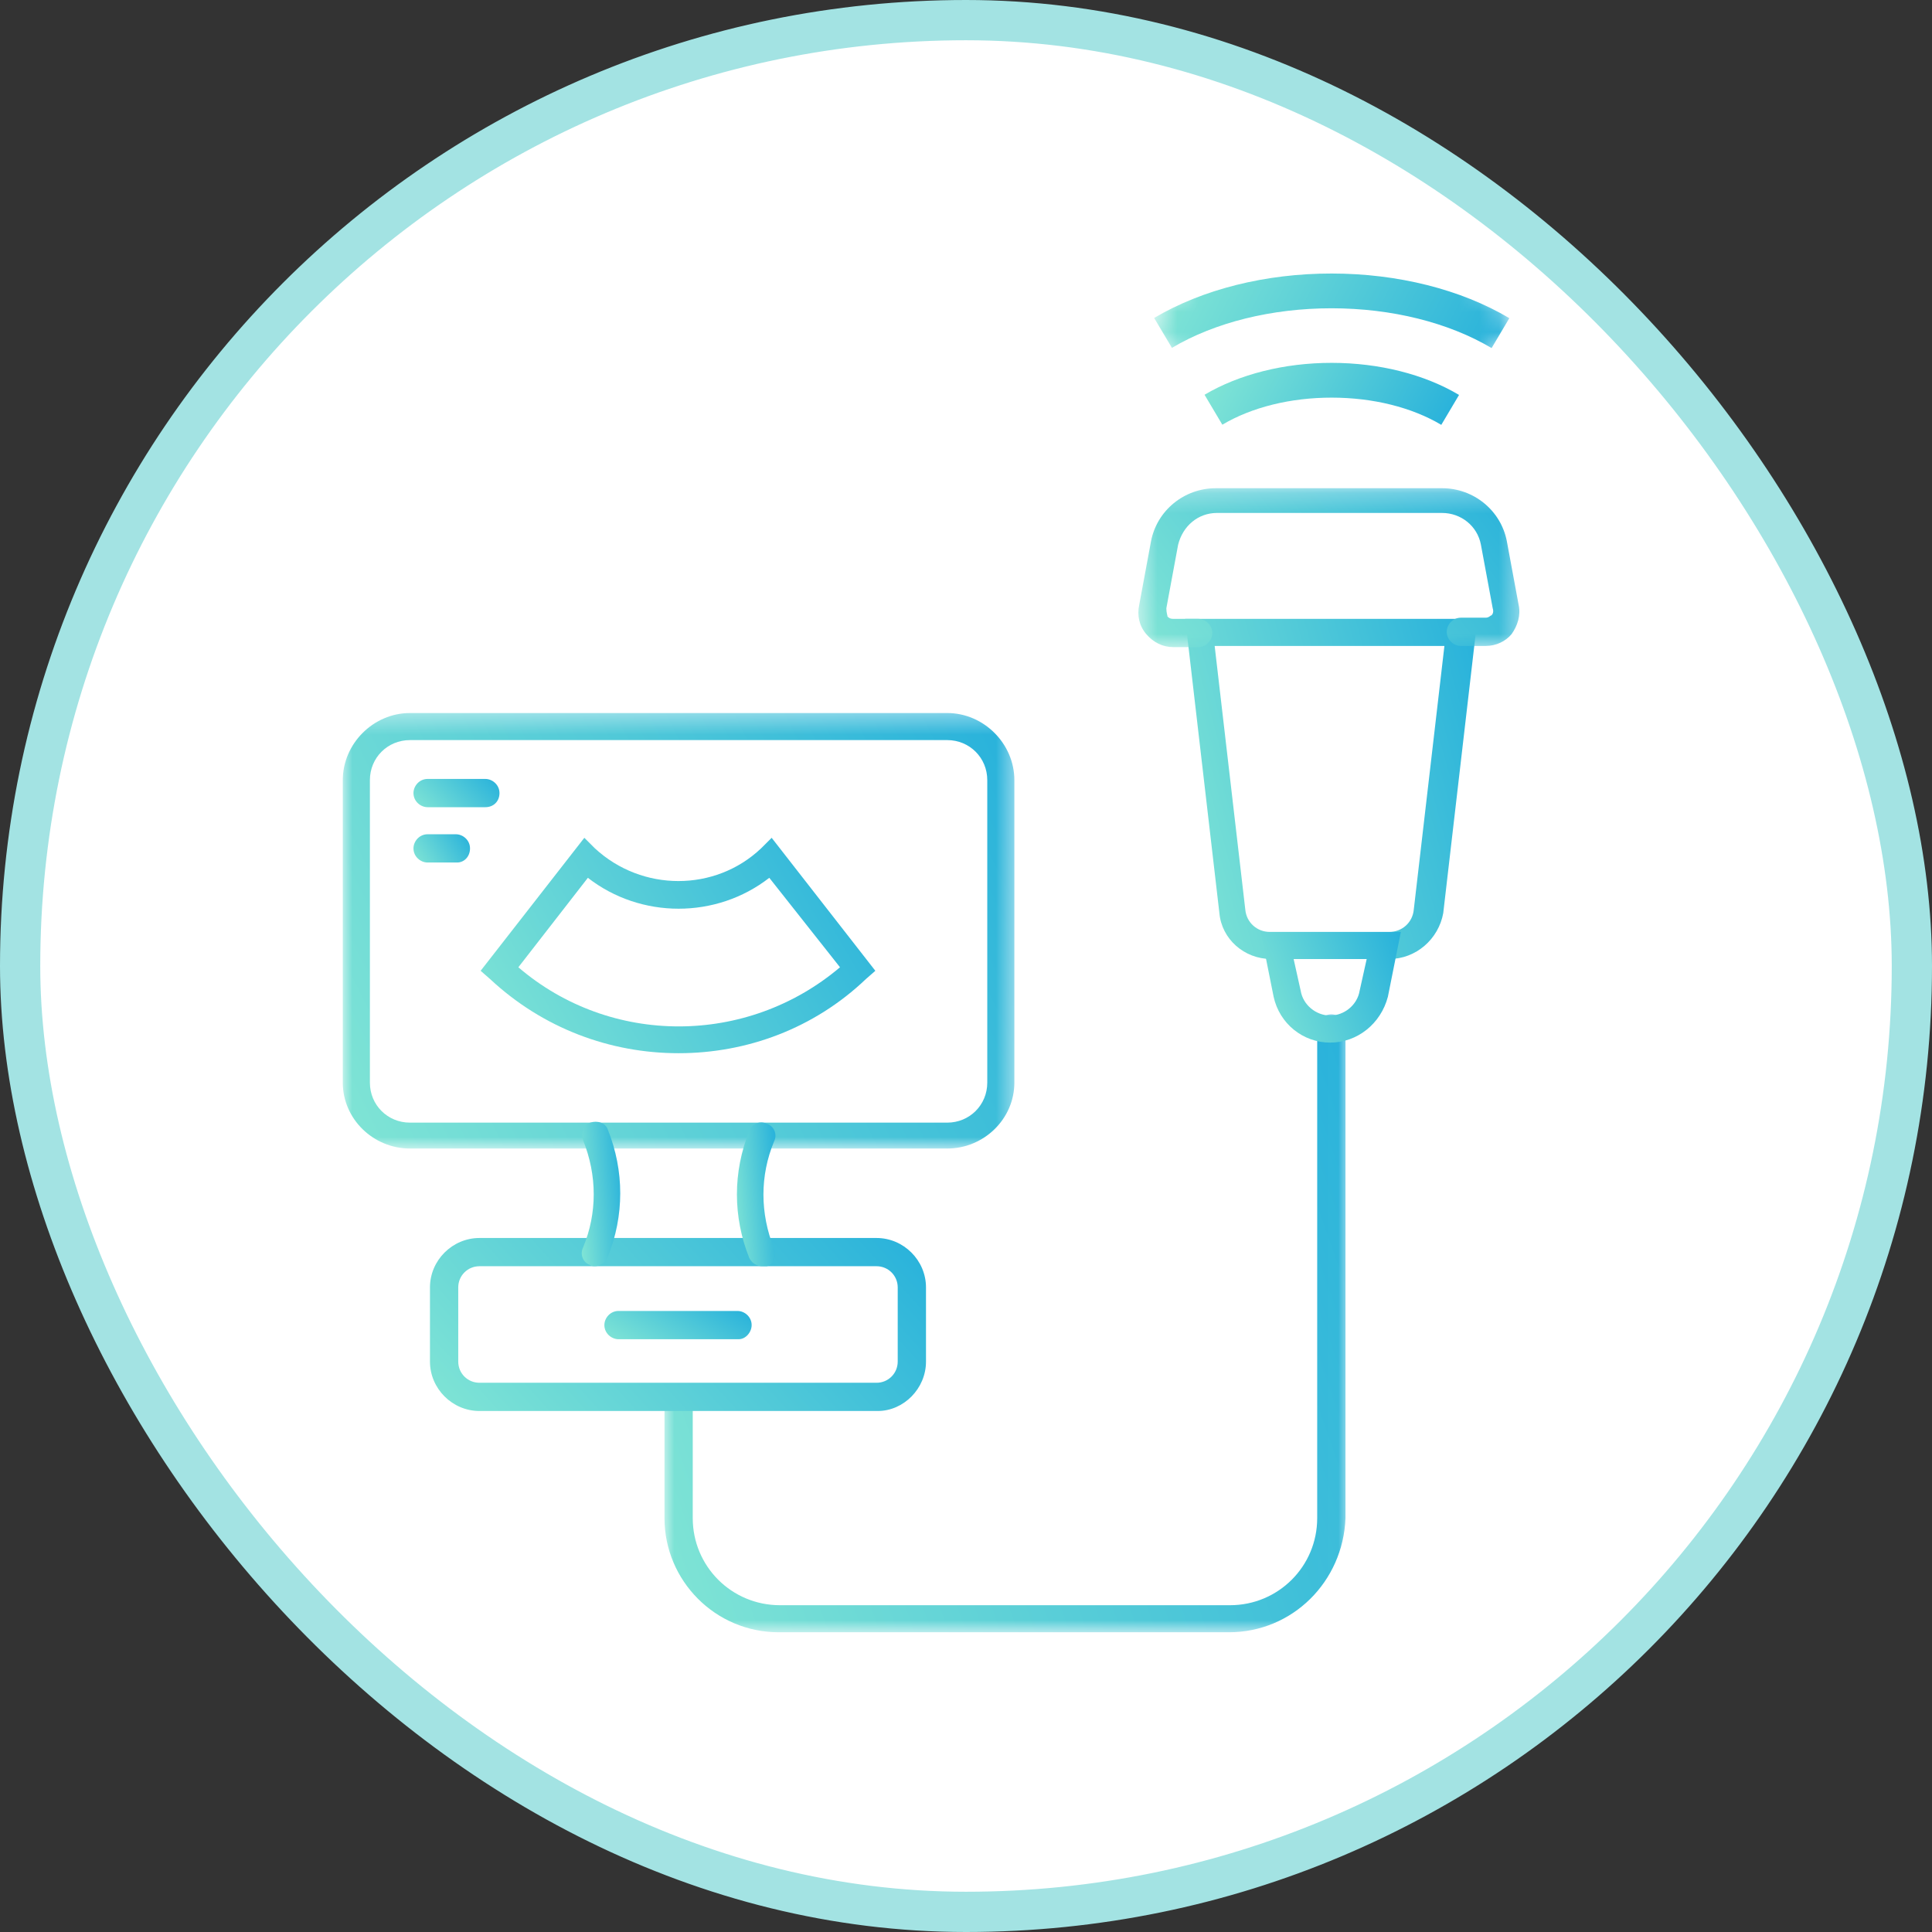 <?xml version="1.0" encoding="utf-8"?>
<svg xmlns="http://www.w3.org/2000/svg" width="96" height="96" viewBox="0 0 96 96" fill="none">
<rect x="0" y="0" width="96" height="96" fill="#333333" stroke="none"/>
<rect x="1" y="1" width="94" height="94" rx="47" fill="white" stroke="#A3E3E3" stroke-width="2"/>
<path d="M69.021 47.653H63.166C61.819 47.653 60.707 46.659 60.591 45.373L58.893 30.751H73.412L71.714 45.373C71.48 46.659 70.367 47.653 69.021 47.653ZM60.356 32.097L61.878 45.197C61.937 45.841 62.464 46.309 63.108 46.309H69.021C69.665 46.309 70.192 45.841 70.25 45.197L71.772 32.097H60.356Z" fill="url(#paint0_linear_13269_565)"/>
<mask id="mask0_13269_565" style="mask-type:luminance" maskUnits="userSpaceOnUse" x="32" y="50" width="35" height="32">
<path d="M32.978 50.378H66.987V81.107H32.978V50.378Z" fill="white"/>
</mask>
<g mask="url(#mask0_13269_565)">
<path d="M61.06 81.107H38.696C35.535 81.107 33.018 78.534 33.018 75.434V69.527C33.018 69.176 33.31 68.826 33.72 68.826C34.071 68.826 34.422 69.117 34.422 69.527V75.434C34.422 77.832 36.354 79.762 38.755 79.762H61.118C63.519 79.762 65.451 77.832 65.451 75.434V51.105C65.451 50.753 65.743 50.402 66.153 50.402C66.504 50.402 66.856 50.695 66.856 51.105V75.434C66.739 78.592 64.221 81.107 61.06 81.107Z" fill="url(#paint1_linear_13269_565)"/>
</g>
<path d="M66.095 51.806C64.749 51.806 63.578 50.871 63.285 49.526L62.641 46.309H69.607L68.964 49.526C68.612 50.871 67.442 51.806 66.095 51.806ZM64.28 47.654L64.631 49.233C64.749 49.935 65.392 50.461 66.095 50.461C66.798 50.461 67.442 49.935 67.559 49.233L67.91 47.654H64.28Z" fill="url(#paint2_linear_13269_565)"/>
<mask id="mask1_13269_565" style="mask-type:luminance" maskUnits="userSpaceOnUse" x="56" y="24" width="20" height="9">
<path d="M56.492 24.259H75.61V32.288H56.492V24.259Z" fill="white"/>
</mask>
<g mask="url(#mask1_13269_565)">
<path d="M73.82 32.097H72.591C72.24 32.097 71.888 31.804 71.888 31.395C71.888 31.044 72.181 30.693 72.591 30.693H73.82C73.996 30.693 74.055 30.576 74.113 30.576C74.172 30.517 74.23 30.401 74.172 30.225L73.586 27.067C73.411 26.131 72.591 25.488 71.654 25.488H60.472C59.535 25.488 58.774 26.131 58.54 27.067L57.955 30.225C57.955 30.459 58.013 30.576 58.013 30.635C58.072 30.693 58.13 30.751 58.306 30.751H59.535C59.886 30.751 60.238 31.044 60.238 31.453C60.238 31.804 59.945 32.156 59.535 32.156H58.306C57.779 32.156 57.311 31.922 56.96 31.512C56.608 31.103 56.491 30.576 56.608 30.05L57.194 26.892C57.487 25.371 58.833 24.259 60.414 24.259H71.654C73.235 24.259 74.581 25.371 74.874 26.892L75.459 30.05C75.577 30.576 75.401 31.103 75.108 31.512C74.816 31.863 74.347 32.097 73.82 32.097Z" fill="url(#paint3_linear_13269_565)"/>
</g>
<path d="M43.612 70.112H23.824C22.477 70.112 21.365 69.001 21.365 67.656V63.971C21.365 62.626 22.477 61.515 23.824 61.515H43.554C44.9 61.515 46.012 62.626 46.012 63.971V67.656C46.012 69.001 44.9 70.112 43.612 70.112ZM23.824 62.918C23.238 62.918 22.77 63.386 22.77 63.971V67.656C22.77 68.241 23.238 68.709 23.824 68.709H43.554C44.139 68.709 44.607 68.241 44.607 67.656V63.971C44.607 63.386 44.139 62.918 43.554 62.918H23.824Z" fill="url(#paint4_linear_13269_565)"/>
<path d="M36.705 66.545H30.734C30.382 66.545 30.031 66.252 30.031 65.842C30.031 65.492 30.324 65.141 30.734 65.141H36.646C36.998 65.141 37.349 65.433 37.349 65.842C37.349 66.194 37.056 66.545 36.705 66.545Z" fill="url(#paint5_linear_13269_565)"/>
<mask id="mask2_13269_565" style="mask-type:luminance" maskUnits="userSpaceOnUse" x="17" y="35" width="34" height="23">
<path d="M17 35.364H50.524V57.071H17V35.364Z" fill="white"/>
</mask>
<g mask="url(#mask2_13269_565)">
<path d="M47.067 57.07H20.371C18.555 57.07 17.033 55.608 17.033 53.795V38.764C17.033 36.951 18.555 35.43 20.371 35.43H47.067C48.881 35.43 50.403 36.951 50.403 38.764V53.795C50.403 55.608 48.881 57.07 47.067 57.07ZM20.371 36.775C19.258 36.775 18.38 37.653 18.38 38.764V53.795C18.38 54.906 19.258 55.783 20.371 55.783H47.067C48.179 55.783 49.057 54.906 49.057 53.795V38.764C49.057 37.653 48.179 36.775 47.067 36.775H20.371Z" fill="url(#paint6_linear_13269_565)"/>
</g>
<path d="M33.718 52.333C30.323 52.333 26.986 51.105 24.351 48.648L23.883 48.238L29.035 41.63L29.562 42.156C31.904 44.32 35.533 44.32 37.816 42.156L38.343 41.63L43.495 48.238L43.027 48.648C40.451 51.105 37.114 52.333 33.718 52.333ZM25.757 48.063C30.323 51.981 37.114 51.981 41.739 48.063L38.226 43.618C35.592 45.665 31.845 45.665 29.211 43.618L25.757 48.063Z" fill="url(#paint7_linear_13269_565)"/>
<path d="M24.116 40.109H21.247C20.896 40.109 20.545 39.817 20.545 39.407C20.545 39.056 20.837 38.705 21.247 38.705H24.116C24.468 38.705 24.819 38.998 24.819 39.407C24.819 39.817 24.526 40.109 24.116 40.109Z" fill="url(#paint8_linear_13269_565)"/>
<path d="M22.711 42.858H21.247C20.896 42.858 20.545 42.566 20.545 42.156C20.545 41.805 20.837 41.454 21.247 41.454H22.653C23.004 41.454 23.355 41.747 23.355 42.156C23.355 42.566 23.063 42.858 22.711 42.858Z" fill="url(#paint9_linear_13269_565)"/>
<path d="M29.561 62.918C29.502 62.918 29.385 62.918 29.326 62.859C28.975 62.743 28.8 62.334 28.975 61.983C29.677 60.287 29.677 58.415 28.975 56.66C28.858 56.31 28.975 55.9 29.326 55.783C29.677 55.666 30.087 55.783 30.204 56.134C31.024 58.181 31.024 60.403 30.204 62.45C30.087 62.743 29.795 62.918 29.561 62.918Z" fill="url(#paint10_linear_13269_565)"/>
<path d="M37.876 62.918C37.583 62.918 37.349 62.743 37.232 62.509C36.412 60.462 36.412 58.239 37.232 56.192C37.349 55.842 37.759 55.666 38.11 55.842C38.462 55.958 38.637 56.367 38.462 56.719C37.759 58.415 37.759 60.286 38.462 62.041C38.579 62.392 38.462 62.801 38.11 62.918C38.052 62.918 37.993 62.918 37.876 62.918Z" fill="url(#paint11_linear_13269_565)"/>
<path d="M60.737 21.103L59.853 19.615C61.579 18.593 63.824 18.029 66.174 18.03C68.525 18.032 70.771 18.596 72.499 19.624L71.617 21.111C70.152 20.239 68.219 19.759 66.175 19.758C64.131 19.756 62.199 20.235 60.737 21.103Z" fill="url(#paint12_linear_13269_565)"/>
<mask id="mask3_13269_565" style="mask-type:luminance" maskUnits="userSpaceOnUse" x="56" y="6" width="20" height="20">
<path d="M66.166 6.893L75.465 16.192L66.255 25.402L56.956 16.103L66.166 6.893Z" fill="white"/>
</mask>
<g mask="url(#mask3_13269_565)">
<path d="M58.232 17.285L57.349 15.799C59.754 14.374 62.888 13.589 66.171 13.591C69.455 13.593 72.593 14.381 74.998 15.81L74.117 17.296C71.974 16.024 69.151 15.321 66.172 15.318C63.193 15.318 60.373 16.016 58.232 17.285Z" fill="url(#paint13_linear_13269_565)"/>
</g>
<defs>
<linearGradient id="paint0_linear_13269_565" x1="73.412" y1="30.751" x2="55.614" y2="35.589" gradientUnits="userSpaceOnUse">
<stop stop-color="#27B1DB"/>
<stop offset="1" stop-color="#81E5D5"/>
</linearGradient>
<linearGradient id="paint1_linear_13269_565" x1="66.856" y1="50.402" x2="27.14" y2="64.251" gradientUnits="userSpaceOnUse">
<stop stop-color="#27B1DB"/>
<stop offset="1" stop-color="#81E5D5"/>
</linearGradient>
<linearGradient id="paint2_linear_13269_565" x1="69.607" y1="46.309" x2="61.706" y2="49.477" gradientUnits="userSpaceOnUse">
<stop stop-color="#27B1DB"/>
<stop offset="1" stop-color="#81E5D5"/>
</linearGradient>
<linearGradient id="paint3_linear_13269_565" x1="75.496" y1="24.259" x2="59.678" y2="36.26" gradientUnits="userSpaceOnUse">
<stop stop-color="#27B1DB"/>
<stop offset="1" stop-color="#81E5D5"/>
</linearGradient>
<linearGradient id="paint4_linear_13269_565" x1="46.012" y1="61.515" x2="28.213" y2="77.661" gradientUnits="userSpaceOnUse">
<stop stop-color="#27B1DB"/>
<stop offset="1" stop-color="#81E5D5"/>
</linearGradient>
<linearGradient id="paint5_linear_13269_565" x1="37.349" y1="65.141" x2="34.759" y2="69.412" gradientUnits="userSpaceOnUse">
<stop stop-color="#27B1DB"/>
<stop offset="1" stop-color="#81E5D5"/>
</linearGradient>
<linearGradient id="paint6_linear_13269_565" x1="50.403" y1="35.43" x2="14.922" y2="52.742" gradientUnits="userSpaceOnUse">
<stop stop-color="#27B1DB"/>
<stop offset="1" stop-color="#81E5D5"/>
</linearGradient>
<linearGradient id="paint7_linear_13269_565" x1="43.495" y1="41.63" x2="24.173" y2="52.833" gradientUnits="userSpaceOnUse">
<stop stop-color="#27B1DB"/>
<stop offset="1" stop-color="#81E5D5"/>
</linearGradient>
<linearGradient id="paint8_linear_13269_565" x1="24.819" y1="38.705" x2="21.9" y2="41.516" gradientUnits="userSpaceOnUse">
<stop stop-color="#27B1DB"/>
<stop offset="1" stop-color="#81E5D5"/>
</linearGradient>
<linearGradient id="paint9_linear_13269_565" x1="23.355" y1="41.454" x2="20.715" y2="43.126" gradientUnits="userSpaceOnUse">
<stop stop-color="#27B1DB"/>
<stop offset="1" stop-color="#81E5D5"/>
</linearGradient>
<linearGradient id="paint10_linear_13269_565" x1="30.819" y1="55.739" x2="28.319" y2="55.95" gradientUnits="userSpaceOnUse">
<stop stop-color="#27B1DB"/>
<stop offset="1" stop-color="#81E5D5"/>
</linearGradient>
<linearGradient id="paint11_linear_13269_565" x1="38.53" y1="55.773" x2="36.03" y2="55.984" gradientUnits="userSpaceOnUse">
<stop stop-color="#27B1DB"/>
<stop offset="1" stop-color="#81E5D5"/>
</linearGradient>
<linearGradient id="paint12_linear_13269_565" x1="72.802" y1="19.926" x2="62.358" y2="14.508" gradientUnits="userSpaceOnUse">
<stop stop-color="#27B1DB"/>
<stop offset="1" stop-color="#81E5D5"/>
</linearGradient>
<linearGradient id="paint13_linear_13269_565" x1="75.3" y1="16.112" x2="60.914" y2="8.649" gradientUnits="userSpaceOnUse">
<stop stop-color="#27B1DB"/>
<stop offset="1" stop-color="#81E5D5"/>
</linearGradient>
</defs>
</svg>